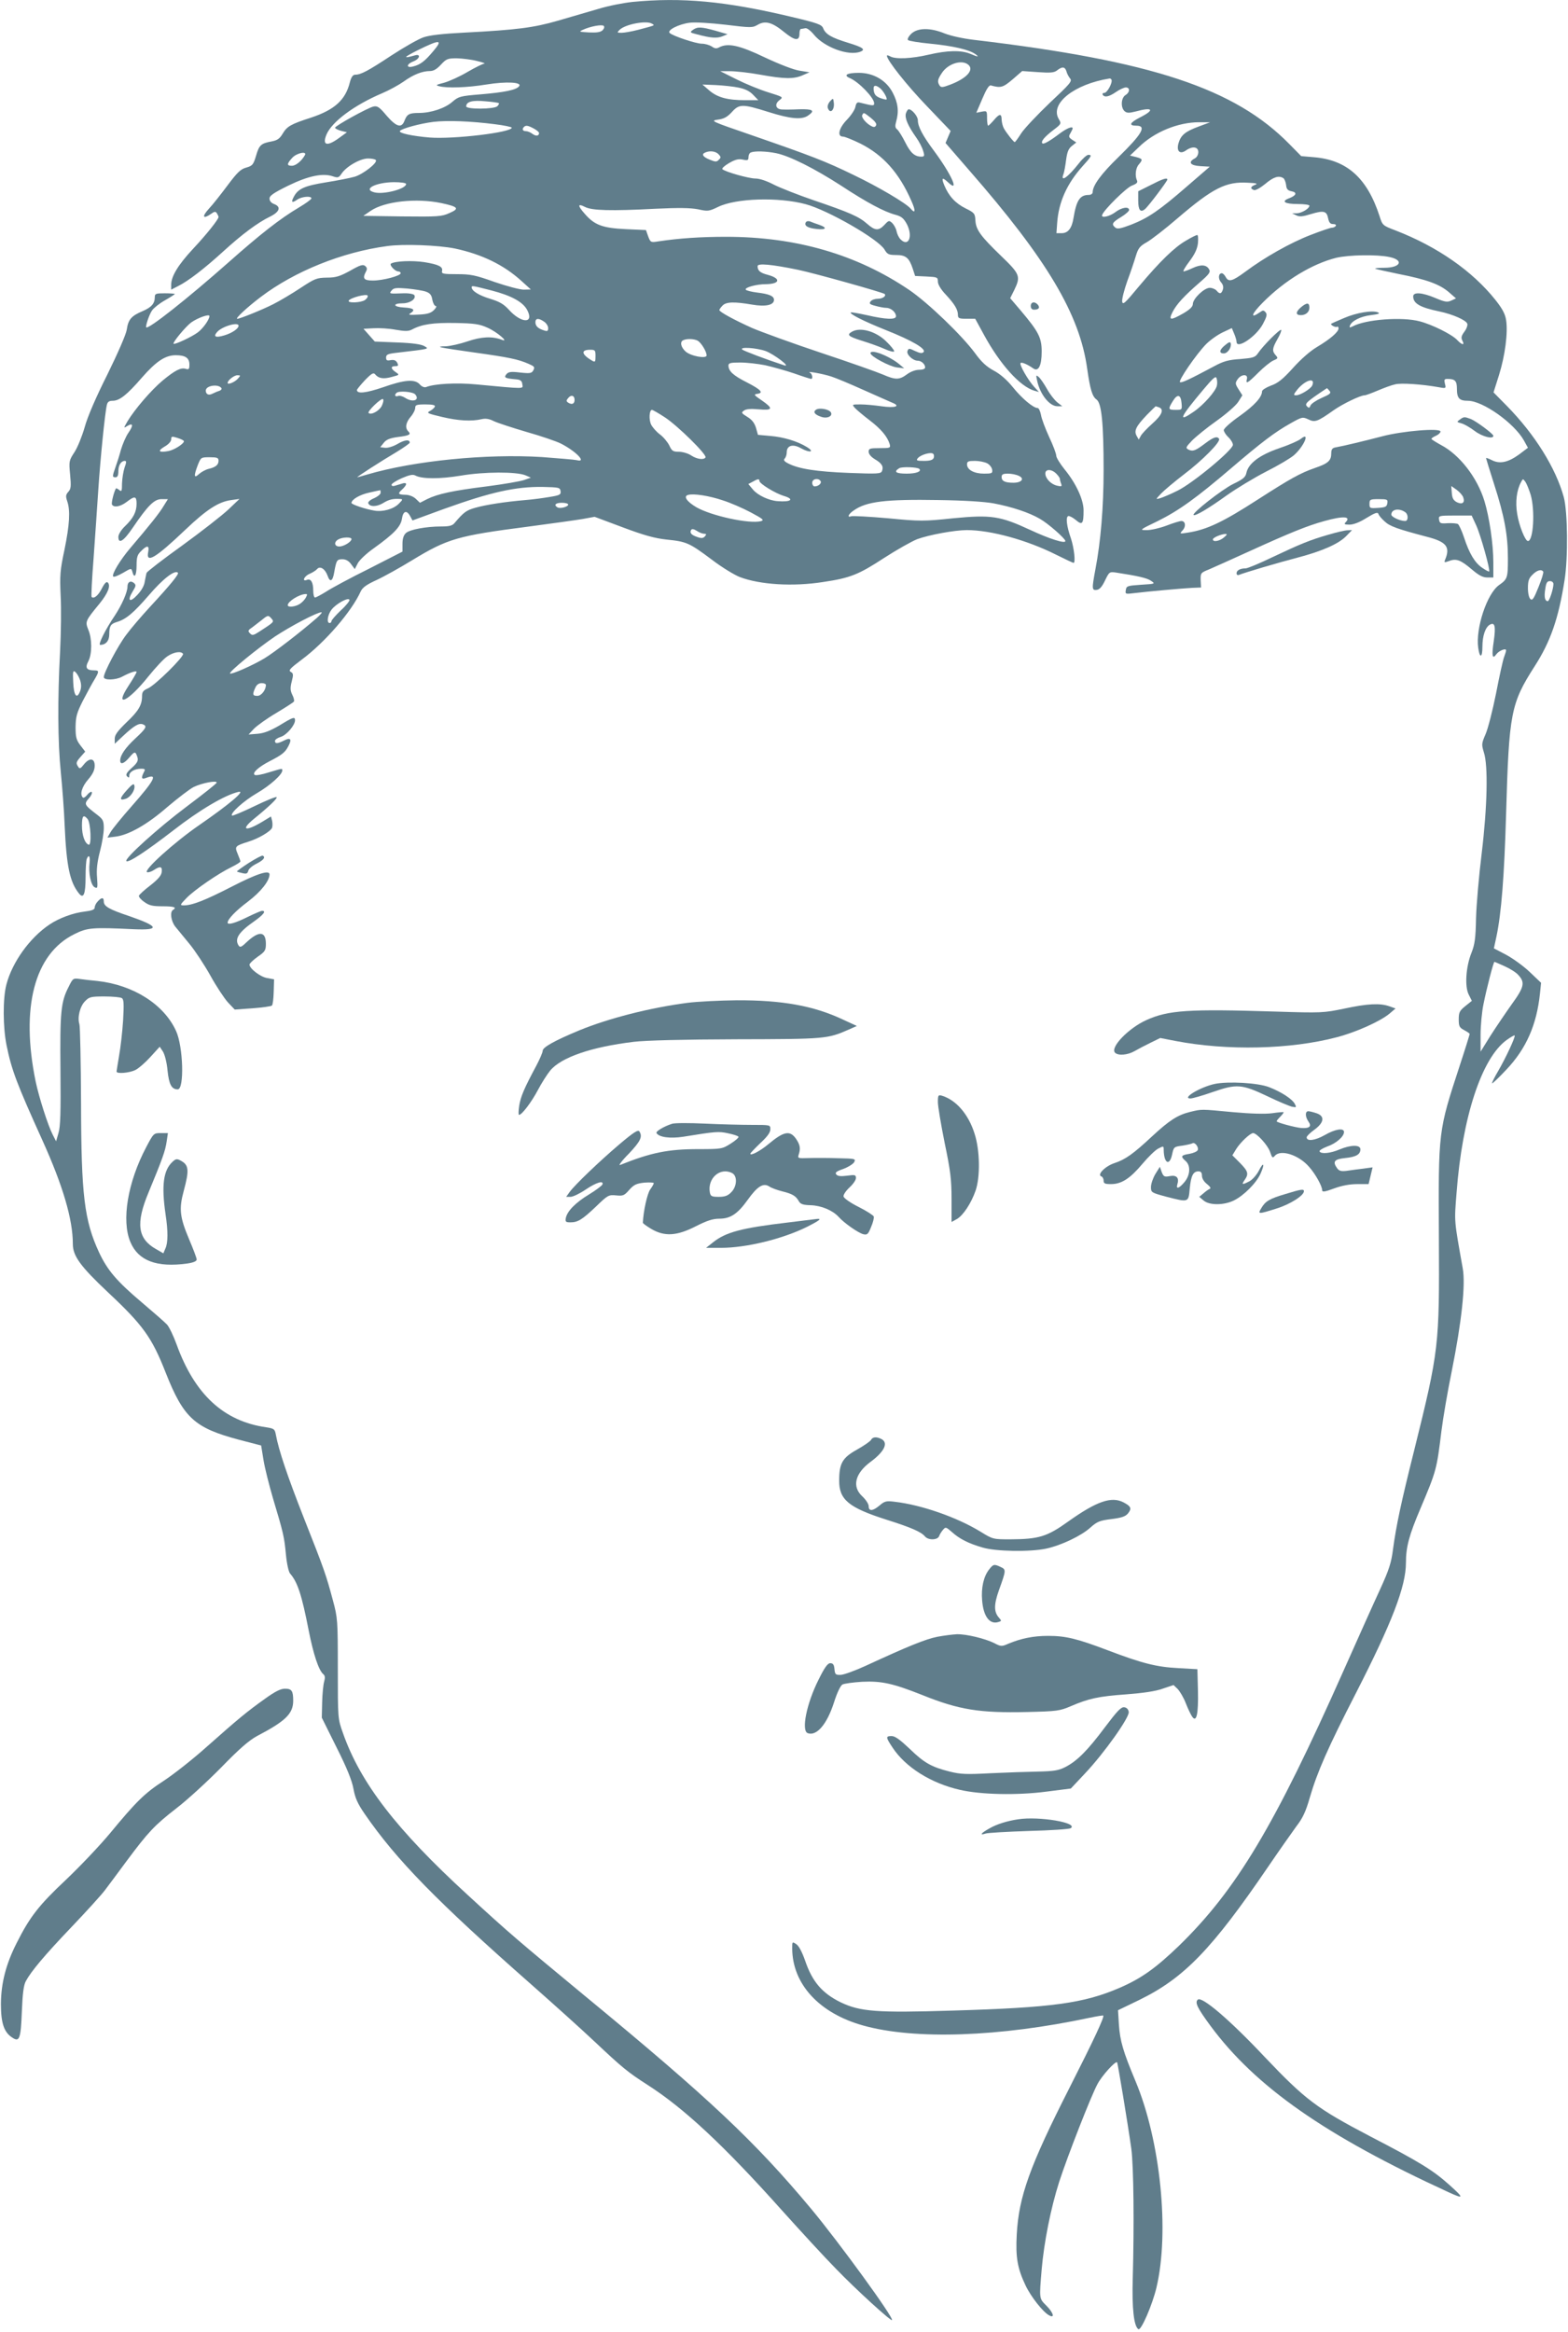 <?xml version="1.0" standalone="no"?>
<!DOCTYPE svg PUBLIC "-//W3C//DTD SVG 20010904//EN"
 "http://www.w3.org/TR/2001/REC-SVG-20010904/DTD/svg10.dtd">
<svg version="1.0" xmlns="http://www.w3.org/2000/svg"
 width="861pt" height="1280pt" viewBox="0 0 861 1280"
 preserveAspectRatio="xMidYMid meet">
<g transform="translate(0,1280) scale(0.1,-0.1)"
fill="#607d8b" stroke="none">
<path d="M3470 12789 c-47 -5 -130 -21 -185 -38 -55 -16 -155 -45 -223 -65
-132 -38 -223 -50 -512 -65 -118 -6 -191 -14 -225 -26 -27 -9 -106 -54 -175
-99 -130 -86 -169 -106 -199 -106 -13 0 -22 -12 -30 -42 -24 -97 -84 -151
-214 -194 -112 -36 -131 -48 -155 -88 -16 -27 -29 -36 -59 -42 -60 -11 -70
-20 -87 -79 -15 -50 -20 -55 -54 -65 -30 -8 -49 -26 -102 -97 -36 -48 -82
-107 -104 -130 -39 -43 -32 -58 13 -27 19 14 25 14 32 3 5 -8 9 -17 9 -20 0
-13 -64 -94 -140 -175 -82 -88 -120 -151 -120 -197 l0 -27 37 19 c57 28 147
98 248 190 104 95 190 159 258 192 53 26 62 54 22 69 -16 6 -25 17 -25 30 0
16 22 31 103 71 111 54 190 70 245 51 27 -9 32 -8 47 14 26 40 103 84 146 84
21 0 40 -4 43 -9 10 -15 -70 -77 -116 -91 -24 -7 -95 -21 -158 -31 -118 -19
-154 -35 -177 -80 -16 -30 -10 -35 19 -15 24 17 78 22 78 7 0 -5 -30 -27 -67
-49 -105 -62 -213 -147 -388 -302 -225 -199 -440 -369 -452 -357 -5 6 16 70
32 93 9 13 40 38 70 55 30 17 55 33 55 35 0 2 -25 4 -55 4 -49 0 -55 -2 -55
-21 0 -35 -18 -56 -67 -77 -62 -26 -79 -46 -87 -102 -4 -26 -49 -129 -106
-245 -62 -123 -110 -234 -125 -290 -14 -49 -39 -111 -56 -137 -30 -46 -31 -50
-24 -123 6 -64 5 -79 -10 -95 -14 -16 -15 -24 -6 -51 18 -51 13 -130 -15 -267
-24 -112 -26 -141 -21 -252 4 -69 2 -206 -3 -305 -14 -260 -13 -499 4 -665 8
-80 18 -210 21 -290 10 -224 28 -312 79 -375 25 -31 36 -3 36 92 0 45 3 88 6
97 11 28 20 17 16 -19 -7 -57 7 -124 27 -135 17 -9 18 -5 14 53 -4 44 1 86 16
144 12 45 21 102 21 126 0 39 -4 49 -32 71 -78 60 -78 61 -48 96 11 12 17 27
14 32 -3 4 -14 -2 -24 -14 -10 -13 -21 -20 -25 -16 -18 17 -5 60 29 99 26 30
36 52 36 76 0 42 -29 45 -60 6 -17 -22 -23 -25 -30 -13 -14 21 -13 26 14 57
l24 27 -27 35 c-22 29 -26 44 -26 100 1 57 6 77 41 146 23 44 51 96 63 115 26
44 26 50 -1 50 -43 0 -52 14 -33 50 21 40 21 124 0 173 -18 45 -17 48 62 144
46 57 62 98 45 115 -7 7 -17 -2 -32 -31 -20 -40 -44 -60 -57 -48 -3 3 2 100
11 214 8 114 20 285 26 378 11 166 36 418 47 463 4 16 12 22 32 22 37 0 78 32
161 128 78 89 128 122 185 122 53 0 75 -15 75 -51 0 -25 -3 -29 -19 -24 -28 9
-60 -8 -128 -64 -62 -52 -152 -156 -193 -224 -22 -38 -22 -39 -2 -26 33 20 36
5 7 -37 -14 -20 -32 -63 -41 -93 -8 -31 -22 -74 -30 -96 -18 -51 -18 -55 1
-55 10 0 15 10 15 33 0 34 15 57 36 57 9 0 8 -10 -2 -37 -7 -21 -13 -60 -14
-87 0 -42 -2 -47 -15 -36 -9 7 -17 11 -18 9 -11 -17 -27 -81 -22 -89 11 -18
47 -11 81 15 44 34 54 32 54 -10 0 -45 -18 -80 -64 -124 -21 -20 -36 -45 -36
-58 0 -42 29 -24 79 50 83 122 118 157 158 157 l35 0 -23 -37 c-22 -38 -79
-109 -183 -231 -57 -67 -105 -147 -94 -157 4 -4 27 5 53 20 46 27 46 27 52 6
10 -40 23 -21 23 34 0 46 4 60 25 80 32 33 46 32 39 -4 -14 -67 38 -37 206
123 116 110 181 152 251 161 l44 6 -61 -58 c-34 -32 -148 -121 -254 -198 -106
-76 -194 -144 -195 -150 -2 -5 -6 -27 -10 -47 -3 -24 -19 -51 -42 -75 -41 -44
-56 -31 -24 21 18 29 19 35 6 46 -18 15 -35 5 -35 -20 0 -31 -31 -101 -70
-160 -51 -75 -93 -160 -80 -160 31 0 50 22 50 58 0 45 8 57 40 67 52 15 93 50
177 147 78 91 143 141 160 124 7 -7 -40 -65 -152 -186 -48 -52 -108 -122 -132
-155 -45 -59 -123 -207 -123 -232 0 -18 64 -17 100 2 47 25 80 35 80 26 0 -4
-20 -39 -45 -77 -81 -124 0 -85 110 53 39 48 85 98 104 110 35 24 75 30 86 14
8 -14 -154 -174 -193 -190 -25 -11 -32 -19 -32 -42 0 -49 -19 -82 -86 -145
-48 -47 -64 -68 -64 -89 l0 -28 48 45 c58 54 85 70 106 62 26 -10 19 -22 -40
-77 -56 -52 -84 -93 -84 -122 0 -25 22 -17 51 18 29 34 33 34 44 -1 5 -18 -1
-30 -31 -57 -30 -27 -35 -38 -26 -47 9 -9 12 -8 12 5 0 20 30 37 65 37 22 0
24 -3 15 -19 -17 -33 -13 -42 16 -30 62 23 42 -15 -85 -159 -53 -60 -104 -123
-114 -140 l-17 -30 42 5 c73 8 176 66 287 163 58 49 123 99 145 110 46 22 126
37 126 24 0 -5 -76 -65 -168 -134 -152 -114 -341 -284 -328 -297 11 -11 109
54 257 168 145 113 286 196 359 212 41 9 -53 -70 -214 -181 -141 -97 -312
-252 -288 -260 7 -2 24 3 37 12 35 23 47 20 43 -11 -2 -19 -20 -40 -62 -73
-33 -25 -61 -51 -63 -57 -2 -6 11 -22 29 -34 27 -20 46 -24 100 -24 64 0 81
-6 58 -20 -18 -11 -11 -61 12 -91 13 -16 48 -59 78 -95 30 -36 82 -115 115
-174 33 -60 77 -126 97 -148 l37 -39 98 7 c54 4 102 11 106 15 5 4 9 38 10 76
l2 68 -38 7 c-37 6 -97 52 -97 74 0 6 20 25 45 43 41 28 45 36 45 71 0 70 -38
73 -108 7 -27 -26 -34 -28 -42 -16 -23 36 0 73 88 134 50 36 65 56 41 56 -6 0
-43 -16 -82 -35 -64 -32 -107 -44 -107 -30 0 19 44 65 112 116 71 54 118 114
118 149 0 26 -69 4 -205 -66 -148 -76 -219 -104 -265 -104 -23 0 -23 2 15 41
44 45 175 135 248 170 26 13 47 26 47 30 0 4 -7 23 -15 42 -17 41 -15 43 60
67 55 17 121 56 129 76 3 8 3 26 0 39 l-6 23 -46 -28 c-96 -58 -124 -47 -45
17 80 65 128 111 122 117 -3 4 -59 -19 -123 -50 -64 -31 -119 -54 -122 -51
-12 12 66 82 137 123 72 42 139 102 139 124 0 13 3 13 -74 -10 -37 -12 -71
-18 -77 -14 -16 10 19 43 81 75 70 36 86 49 104 84 20 38 11 48 -24 30 -36
-18 -50 -19 -50 -2 0 7 15 17 32 22 32 10 78 64 78 91 0 21 -10 18 -85 -28
-50 -29 -84 -43 -120 -46 l-50 -4 30 32 c17 17 71 56 122 86 50 30 94 58 97
63 3 5 -1 22 -9 37 -11 23 -12 38 -3 73 10 38 9 45 -6 53 -13 8 -3 19 61 67
128 95 274 264 324 375 10 21 32 37 87 62 41 19 129 68 196 109 194 118 249
134 636 184 129 17 264 36 300 42 l65 12 155 -58 c117 -44 176 -60 240 -67
110 -11 125 -18 247 -109 56 -43 127 -86 156 -97 111 -42 292 -53 457 -27 149
22 195 41 333 131 71 46 153 92 183 104 65 24 207 50 273 50 132 0 331 -55
490 -135 50 -25 93 -45 96 -45 12 0 3 81 -14 133 -24 68 -30 119 -15 124 6 2
25 -8 42 -22 35 -30 42 -21 42 53 0 59 -41 148 -104 225 -25 31 -46 65 -46 75
0 11 -17 57 -39 103 -21 46 -42 101 -45 122 -4 20 -12 37 -18 37 -24 0 -87 53
-136 114 -33 41 -70 73 -106 92 -39 21 -67 47 -101 94 -72 98 -258 277 -362
348 -288 195 -621 292 -1006 292 -139 0 -257 -8 -371 -25 -43 -7 -44 -6 -57
28 l-12 34 -111 5 c-126 6 -171 22 -224 83 -41 46 -41 60 0 39 38 -20 142 -23
388 -10 128 6 190 5 233 -3 54 -12 60 -11 110 13 98 48 332 55 481 15 123 -33
399 -192 433 -249 15 -26 23 -30 64 -30 53 0 71 -15 91 -75 l13 -40 63 -3 c59
-3 62 -4 62 -28 0 -15 16 -43 44 -72 49 -53 66 -82 66 -111 0 -18 6 -21 48
-21 l47 0 48 -88 c88 -162 198 -284 277 -307 l25 -7 -26 28 c-34 37 -83 123
-75 131 6 6 36 -6 69 -29 29 -21 47 14 47 92 0 76 -17 109 -115 225 l-58 68
22 44 c37 76 32 88 -72 188 -114 110 -138 144 -141 195 -2 37 -5 42 -54 66
-56 28 -92 67 -117 127 -17 42 -11 46 22 15 64 -60 17 45 -77 172 -64 86 -90
135 -90 170 0 21 -32 60 -50 60 -5 0 -12 -11 -16 -24 -6 -26 12 -67 57 -131
16 -22 33 -55 38 -73 9 -28 7 -32 -10 -32 -36 0 -59 20 -88 78 -16 32 -36 64
-44 71 -12 9 -13 19 -6 44 16 55 10 103 -19 158 -35 68 -106 109 -186 109 -66
0 -87 -13 -49 -29 49 -21 133 -108 133 -138 0 -15 -4 -15 -76 3 -17 5 -22 0
-27 -23 -3 -16 -24 -47 -46 -70 -45 -46 -56 -93 -22 -93 10 0 54 -18 97 -39
124 -63 211 -160 278 -313 25 -55 23 -75 -4 -43 -24 29 -176 119 -314 185
-154 75 -230 104 -565 220 -215 74 -222 77 -180 83 33 4 52 14 77 41 41 46 59
46 202 1 121 -38 183 -44 218 -19 39 27 26 36 -50 34 -40 -2 -83 -2 -96 -1
-33 2 -40 30 -12 51 22 17 22 17 -61 43 -46 14 -124 46 -174 71 l-90 45 55 0
c30 0 104 -8 164 -19 133 -24 185 -25 234 -3 l37 16 -55 9 c-33 5 -110 35
-191 73 -140 67 -202 80 -250 55 -14 -8 -25 -7 -41 5 -13 8 -37 15 -54 15 -33
0 -161 43 -177 59 -15 15 49 48 109 56 32 4 111 -1 199 -11 139 -17 147 -17
176 0 41 24 79 14 146 -41 58 -47 83 -50 83 -8 0 14 3 25 8 26 4 0 14 2 24 4
9 2 29 -13 47 -35 56 -69 190 -119 255 -94 31 12 15 24 -67 49 -92 28 -124 47
-137 80 -8 20 -29 28 -177 63 -358 85 -598 108 -873 81z m110 -119 c17 -10 21
-8 -77 -34 -35 -9 -75 -16 -90 -16 -25 0 -26 1 -11 16 31 31 148 53 178 34z
m-271 -36 c-12 -11 -32 -14 -75 -12 -53 3 -57 4 -34 14 40 19 104 31 115 22 5
-5 3 -14 -6 -24z m-930 -115 c-47 -56 -71 -74 -111 -84 -39 -10 -37 13 2 28
36 14 42 43 8 33 -68 -19 -64 -12 17 29 122 60 139 59 84 -6z m241 -54 c30 -7
48 -14 40 -14 -9 -1 -50 -21 -93 -46 -42 -25 -100 -51 -128 -59 -44 -11 -49
-14 -28 -19 42 -12 155 -8 259 9 112 18 200 13 180 -10 -16 -20 -81 -33 -212
-44 -111 -9 -120 -12 -153 -40 -40 -36 -118 -62 -184 -62 -55 0 -66 -7 -80
-43 -16 -42 -44 -34 -98 28 -40 48 -51 55 -73 50 -33 -8 -210 -106 -210 -116
0 -5 15 -12 32 -17 l33 -8 -44 -32 c-66 -48 -93 -40 -68 20 30 70 152 161 305
226 38 16 91 45 118 64 54 39 103 58 145 58 20 0 38 11 60 35 30 32 37 35 88
35 31 -1 81 -7 111 -15z m1436 -146 c35 -7 60 -19 79 -39 l29 -30 -73 0 c-96
0 -152 15 -197 54 l-37 32 74 -3 c41 -2 97 -8 125 -14z m775 -2 c18 -13 43
-57 37 -63 -3 -2 -18 2 -35 8 -23 9 -32 19 -35 40 -5 30 7 35 33 15z m-2092
-83 c3 -2 -1 -10 -8 -17 -17 -17 -171 -18 -171 -1 0 26 34 35 105 28 39 -3 72
-8 74 -10z m2044 -82 c23 -19 33 -33 27 -41 -5 -10 -13 -10 -26 -3 -30 16 -57
50 -49 61 8 15 7 15 48 -17z m-2065 -34 c50 -6 92 -15 92 -19 0 -26 -320 -64
-450 -54 -95 8 -172 24 -164 36 8 13 111 41 184 50 76 9 206 4 338 -13z m212
-23 c17 -9 30 -20 30 -25 0 -17 -17 -19 -36 -5 -10 8 -27 15 -36 15 -18 0 -23
11 -11 23 10 10 21 9 53 -8z m1015 -141 c14 -15 15 -19 2 -31 -12 -13 -19 -12
-51 1 -37 15 -46 30 -23 39 25 11 56 7 72 -9z m317 5 c74 -15 211 -84 358
-179 140 -92 236 -143 297 -159 33 -9 45 -19 63 -52 34 -67 9 -127 -35 -83 -9
9 -19 29 -22 45 -3 15 -14 35 -24 45 -17 15 -19 15 -42 -10 -32 -34 -52 -33
-95 5 -45 40 -98 63 -292 129 -85 29 -184 68 -220 86 -40 21 -79 34 -102 34
-36 0 -164 36 -181 51 -5 4 11 19 35 33 34 20 53 25 76 20 28 -6 32 -4 32 14
0 11 6 23 13 25 21 9 84 7 139 -4z m-2588 -11 c-18 -32 -50 -58 -71 -58 -29 0
-29 10 2 44 25 27 83 38 69 14z m556 -158 c0 -27 -122 -59 -174 -46 -67 17 7
55 107 56 37 0 67 -4 67 -10z m194 -105 c93 -20 101 -30 43 -55 -42 -19 -63
-20 -259 -18 l-213 3 41 28 c77 52 250 71 388 42z m73 -249 c150 -32 269 -90
366 -178 l52 -47 -39 -1 c-21 0 -93 19 -160 42 -106 38 -132 43 -207 43 -73 0
-85 2 -82 16 7 25 -18 37 -97 50 -67 10 -160 6 -183 -8 -11 -7 22 -43 40 -43
7 0 13 -4 13 -10 0 -14 -97 -40 -152 -40 -51 0 -59 11 -38 50 7 13 6 21 -5 30
-12 10 -28 5 -82 -26 -57 -31 -78 -38 -128 -38 -56 -1 -66 -5 -145 -57 -47
-31 -114 -71 -150 -89 -61 -31 -183 -80 -197 -80 -14 0 55 64 129 120 186 141
447 246 693 279 90 13 282 5 372 -13z m1885 -117 c91 -19 466 -124 476 -133
10 -11 -12 -26 -37 -26 -16 0 -34 -6 -40 -14 -10 -12 -6 -17 26 -25 21 -6 48
-11 60 -11 25 0 53 -24 53 -46 0 -20 -56 -18 -160 6 -46 10 -86 17 -88 15 -9
-8 68 -47 190 -96 149 -59 226 -105 209 -122 -8 -8 -20 -6 -46 6 -33 16 -36
16 -42 0 -7 -18 29 -53 56 -53 20 0 41 -19 41 -37 0 -8 -13 -13 -33 -13 -20 0
-47 -10 -67 -25 -42 -31 -63 -31 -132 -1 -30 13 -182 67 -339 119 -156 52
-326 114 -378 136 -98 44 -181 89 -181 99 0 3 7 14 17 24 19 21 63 23 162 6
75 -13 121 -3 121 26 0 21 -26 32 -92 40 -32 4 -60 11 -63 16 -7 12 59 30 110
30 78 1 85 31 12 51 -43 11 -57 23 -57 48 0 17 76 10 222 -20z m-1685 -113
c113 -29 178 -65 200 -112 35 -72 -36 -68 -102 5 -29 32 -52 45 -104 61 -60
18 -101 43 -101 63 0 10 5 9 107 -17z m-358 -7 c22 -8 31 -18 35 -45 4 -19 12
-34 19 -34 6 0 2 -10 -10 -22 -17 -17 -37 -23 -85 -25 -49 -3 -59 -1 -45 7 30
19 19 29 -35 32 -60 3 -64 23 -6 23 40 0 75 25 63 45 -4 6 -29 11 -59 10 -80
-3 -81 -3 -65 16 11 14 26 15 86 10 40 -4 85 -11 102 -17z m-335 -46 c-21 -15
-98 -18 -89 -3 10 16 99 39 104 27 2 -6 -4 -16 -15 -24z m-854 -88 c0 -19 -35
-68 -63 -89 -33 -25 -127 -69 -134 -63 -6 7 67 95 97 117 37 26 100 48 100 35z
m1838 -31 c12 -8 22 -24 22 -35 0 -16 -4 -19 -22 -13 -33 10 -48 24 -48 45 0
23 18 24 48 3z m-311 -33 c51 -22 123 -84 78 -66 -52 20 -112 17 -188 -9 -41
-14 -95 -26 -119 -27 -64 -1 -42 -6 156 -34 193 -27 240 -37 298 -62 32 -14
36 -18 27 -35 -9 -17 -17 -19 -73 -13 -50 6 -64 4 -75 -9 -16 -19 -7 -23 49
-28 28 -2 36 -8 38 -27 4 -27 23 -27 -255 -1 -105 10 -226 4 -274 -15 -9 -3
-24 3 -34 15 -27 30 -83 26 -202 -16 -94 -32 -143 -37 -143 -15 0 4 20 28 44
54 37 38 47 43 56 32 19 -23 46 -27 92 -14 42 11 43 11 21 26 -28 19 -29 33
-3 33 17 0 19 3 11 19 -7 13 -18 17 -36 14 -20 -4 -25 -1 -25 14 0 17 9 21 63
27 178 21 175 20 147 36 -17 10 -65 17 -148 20 l-124 5 -31 35 -31 35 54 3
c30 2 85 -1 122 -8 52 -9 71 -9 90 1 54 29 115 38 238 36 105 -2 133 -6 177
-26z m-1367 11 c0 -16 -35 -40 -78 -53 -47 -14 -62 -8 -41 17 26 32 119 59
119 36z m2521 -82 c19 -11 49 -59 49 -81 0 -20 -88 -4 -116 22 -26 24 -32 54
-11 62 21 9 58 7 78 -3z m373 -57 c46 -17 145 -92 101 -78 -98 32 -222 79
-229 86 -18 16 77 10 128 -8z m-934 -28 c0 -31 -2 -34 -17 -26 -60 35 -66 61
-12 61 27 0 29 -3 29 -35z m932 -50 c40 -9 112 -29 159 -45 48 -17 89 -30 93
-30 11 0 6 28 -6 34 -25 11 68 -5 117 -21 28 -9 106 -42 175 -73 69 -31 140
-62 158 -70 51 -20 18 -31 -59 -20 -35 5 -86 10 -113 10 -48 0 -49 0 -31 -20
9 -10 46 -41 80 -67 63 -48 97 -89 110 -130 6 -22 4 -23 -54 -23 -55 0 -61 -2
-61 -20 0 -13 13 -28 34 -41 38 -22 49 -40 39 -65 -6 -15 -24 -16 -182 -10
-177 7 -275 22 -333 52 -22 11 -27 19 -19 27 6 6 11 21 11 34 0 38 34 48 79
22 49 -27 77 -20 30 8 -51 31 -126 54 -200 60 l-67 6 -11 39 c-9 28 -23 45
-48 60 -32 20 -34 23 -18 34 12 9 37 11 81 7 78 -7 82 4 17 49 -43 29 -46 33
-25 36 37 5 21 23 -57 63 -75 38 -100 61 -101 92 0 14 10 17 64 17 36 0 98 -7
138 -15z m-2896 -74 c-17 -19 -56 -35 -56 -23 0 14 35 42 53 42 19 0 19 -1 3
-19z m-90 -52 c3 -5 -3 -12 -13 -15 -10 -3 -26 -10 -36 -15 -21 -11 -37 -4
-37 17 0 28 70 38 86 13z m1064 -34 c27 -32 -14 -46 -55 -19 -14 9 -32 14 -40
10 -15 -5 -21 5 -8 17 12 13 90 7 103 -8z m875 -30 c0 -22 -14 -28 -34 -16
-12 8 -13 12 -1 26 16 20 35 14 35 -10z m-1059 -34 c-15 -28 -59 -51 -72 -38
-9 8 70 84 79 76 5 -4 1 -21 -7 -38z m292 -3 c-3 -7 -15 -18 -27 -24 -21 -11
-13 -14 67 -33 89 -21 161 -25 217 -12 21 5 42 2 67 -11 21 -10 101 -36 179
-59 78 -22 163 -51 189 -64 84 -43 144 -106 87 -91 -13 3 -99 10 -191 17 -304
19 -702 -20 -960 -96 -27 -8 -52 -15 -54 -15 -7 0 133 90 216 139 39 24 72 47
72 51 0 19 -28 16 -67 -7 -24 -14 -54 -23 -69 -21 l-26 3 19 24 c14 18 34 26
77 32 65 8 75 14 58 31 -19 19 -14 48 13 80 14 16 25 38 25 49 0 16 7 19 56
19 40 0 55 -4 52 -12z m1263 -59 c69 -45 232 -205 223 -220 -9 -15 -47 -10
-79 11 -16 11 -47 20 -67 20 -32 0 -39 4 -53 35 -9 18 -32 46 -51 60 -19 14
-40 38 -48 53 -14 27 -11 82 4 82 4 0 36 -18 71 -41z m-2641 -131 c0 -14 -53
-48 -85 -54 -53 -10 -62 0 -22 24 22 12 37 29 37 40 0 17 4 18 35 8 19 -6 35
-14 35 -18z m4117 -92 c-5 -11 -20 -16 -53 -16 -40 0 -45 2 -34 15 16 19 72
35 84 24 5 -4 6 -15 3 -23z m-3927 -15 c0 -23 -16 -36 -55 -45 -16 -4 -40 -17
-52 -28 -28 -26 -30 -12 -7 49 17 42 17 43 65 43 41 0 49 -3 49 -19z m4220
-14 c14 -7 26 -23 28 -35 3 -20 -1 -22 -45 -22 -54 0 -93 21 -93 51 0 16 7 19
43 19 23 0 53 -6 67 -13z m-372 -31 c14 -14 -17 -26 -69 -26 -60 0 -74 10 -41
30 15 9 99 6 110 -4z m752 -26 c11 -11 20 -24 20 -29 0 -5 3 -17 7 -27 5 -14
2 -16 -23 -10 -34 8 -64 40 -64 67 0 25 34 25 60 -1z m-2915 -9 l30 -13 -37
-13 c-20 -7 -112 -23 -205 -35 -186 -23 -269 -41 -328 -70 l-39 -20 -23 22
c-14 13 -37 22 -58 22 -40 1 -43 6 -15 31 11 10 20 22 20 28 0 5 -9 7 -20 3
-11 -3 -29 -9 -40 -12 -12 -4 -20 -2 -20 5 0 6 25 22 56 36 42 18 61 22 74 15
37 -20 135 -20 250 -1 129 22 306 22 355 2z m2709 -3 c34 -15 16 -38 -29 -38
-46 0 -65 9 -65 31 0 15 7 19 35 19 19 0 45 -5 59 -12z m-1424 -28 c0 -15 87
-68 133 -82 61 -18 42 -35 -33 -29 -47 3 -109 32 -135 63 l-26 31 23 12 c29
17 38 18 38 5z m336 -1 c7 -12 -12 -29 -33 -29 -7 0 -13 9 -13 20 0 22 34 28
46 9z m-1428 -55 c3 -19 -4 -23 -60 -32 -35 -6 -94 -14 -133 -17 -116 -10
-217 -26 -274 -42 -50 -14 -64 -24 -115 -84 -12 -15 -30 -19 -73 -19 -84 0
-173 -17 -194 -36 -13 -12 -19 -31 -19 -60 l0 -42 -182 -93 c-101 -50 -207
-107 -236 -126 -29 -18 -57 -33 -62 -33 -6 0 -10 17 -10 38 0 45 -13 67 -34
59 -30 -12 -17 20 14 33 16 7 34 18 41 26 16 19 44 2 58 -37 13 -38 28 -30 36
19 12 67 15 72 45 72 19 0 35 -9 48 -27 l20 -27 16 31 c8 17 48 55 88 83 110
79 148 118 155 162 6 43 26 50 45 15 l13 -24 175 64 c256 92 391 122 540 120
89 -2 95 -3 98 -23z m-988 -9 c0 -8 -16 -21 -36 -30 -20 -8 -34 -20 -32 -27 7
-21 46 -21 81 0 32 20 54 25 92 23 18 -1 18 -3 -6 -27 -29 -29 -88 -45 -133
-37 -50 8 -126 34 -126 42 0 19 46 46 98 57 31 7 58 13 60 13 1 1 2 -6 2 -14z
m1880 -42 c41 -13 110 -43 153 -66 67 -36 75 -42 55 -48 -63 -16 -272 29 -355
77 -51 30 -72 60 -45 67 30 9 115 -4 192 -30z m1485 -16 c101 -19 197 -51 255
-85 46 -26 140 -109 140 -122 0 -16 -88 12 -193 61 -166 77 -215 84 -423 64
-162 -17 -181 -17 -358 0 -103 9 -194 14 -202 11 -24 -9 -16 12 14 32 69 49
173 62 467 57 140 -2 249 -9 300 -18z m-2335 -7 c0 -12 -45 -24 -59 -15 -22
13 -10 25 24 25 19 0 35 -4 35 -10z m746 -160 c13 0 14 -3 5 -14 -10 -11 -19
-12 -42 -4 -33 11 -43 23 -34 39 5 7 15 5 31 -5 13 -9 31 -16 40 -16z m-1936
-29 c0 -15 -42 -41 -67 -41 -27 0 -31 25 -5 39 22 13 72 14 72 2z m-250 -320
c-5 -11 -20 -27 -32 -35 -24 -17 -68 -22 -68 -8 0 20 63 60 98 61 10 1 10 -4
2 -18z m191 -72 c-28 -27 -51 -53 -51 -59 0 -5 -4 -10 -10 -10 -18 0 -11 46
11 74 25 32 92 69 98 53 2 -5 -19 -32 -48 -58z m-131 -41 c-87 -76 -232 -188
-288 -222 -65 -39 -181 -90 -189 -83 -8 8 151 138 247 203 88 58 231 133 255
133 6 0 -6 -14 -25 -31z m-249 -4 c15 -18 15 -18 -65 -70 -34 -22 -41 -24 -53
-11 -13 13 -12 17 12 33 14 11 38 29 53 41 33 27 36 27 53 7z m-1051 -338 c7
-23 7 -41 0 -60 -18 -47 -35 -25 -38 49 -3 60 -1 67 12 56 8 -7 20 -27 26 -45z
m1020 -26 c0 -28 -25 -60 -47 -60 -26 0 -28 8 -11 45 7 16 19 25 35 25 12 0
23 -4 23 -10z m-979 -736 c17 -21 23 -147 6 -141 -21 7 -37 51 -37 105 0 54 8
63 31 36z"/>
<path d="M4678 10979 c-30 -17 -20 -26 53 -49 39 -12 96 -32 125 -45 31 -14
54 -19 54 -13 0 6 -19 30 -43 53 -56 56 -143 81 -189 54z"/>
<path d="M4780 10861 c0 -17 104 -73 145 -78 l40 -5 -25 21 c-56 47 -160 87
-160 62z"/>
<path d="M4481 10551 c-18 -12 -8 -27 28 -39 33 -12 66 4 53 25 -11 17 -63 26
-81 14z"/>
<path d="M3805 12636 c-18 -13 -17 -15 20 -24 77 -21 111 -23 140 -12 l30 12
-65 19 c-79 22 -100 23 -125 5z"/>
<path d="M5003 12614 c-14 -14 -22 -29 -17 -34 5 -5 61 -14 124 -20 121 -12
210 -32 244 -56 26 -18 17 -18 -27 1 -49 20 -124 19 -227 -5 -94 -22 -181 -26
-211 -10 -10 6 -19 8 -19 4 0 -24 110 -163 220 -277 l130 -136 -14 -33 -14
-33 130 -150 c428 -490 607 -791 648 -1090 16 -113 28 -152 51 -168 28 -20 39
-131 39 -387 0 -205 -16 -394 -45 -545 -20 -108 -20 -117 8 -113 15 2 29 18
45 52 23 47 24 48 60 43 123 -19 170 -30 192 -45 25 -17 24 -17 -55 -22 -75
-5 -80 -7 -83 -29 -4 -22 -2 -23 45 -17 82 10 265 26 318 29 l50 2 -2 40 c-1
39 0 41 45 59 26 11 128 57 227 102 218 99 313 138 408 164 104 29 149 26 115
-8 -9 -9 -4 -12 22 -12 22 0 56 13 94 37 46 28 61 33 65 22 2 -8 17 -26 34
-41 28 -27 71 -42 230 -84 110 -28 132 -56 102 -127 -6 -15 -4 -16 21 -7 40
16 65 6 125 -45 40 -34 61 -45 86 -45 l33 0 0 83 c0 100 -22 249 -49 337 -40
130 -137 254 -238 307 -29 16 -53 31 -53 34 0 3 11 11 25 17 14 6 25 17 25 23
0 21 -211 3 -320 -26 -92 -24 -211 -53 -257 -61 -17 -3 -23 -11 -23 -32 0 -41
-17 -56 -90 -81 -81 -28 -137 -60 -310 -171 -195 -126 -283 -168 -389 -184
-44 -7 -45 -7 -27 13 20 22 15 51 -7 51 -8 0 -45 -11 -81 -25 -37 -14 -85 -25
-109 -25 -41 0 -41 1 59 49 117 58 213 127 407 293 164 140 237 196 325 245
62 35 65 35 96 21 36 -18 50 -13 139 50 48 34 147 82 170 82 7 0 39 12 72 26
33 14 76 30 95 34 32 9 148 1 243 -16 37 -7 38 -6 31 20 -5 22 -3 26 14 26 42
0 52 -11 52 -54 0 -52 13 -66 60 -66 82 0 254 -122 308 -218 l22 -40 -49 -37
c-61 -44 -106 -53 -149 -31 -18 9 -32 14 -32 11 0 -2 20 -67 44 -142 57 -177
76 -280 76 -408 0 -107 -2 -114 -49 -147 -66 -47 -129 -237 -114 -344 8 -59
23 -56 23 5 0 60 16 108 41 122 28 15 33 -9 21 -93 -12 -78 -7 -100 14 -70 14
20 54 36 54 22 0 -5 -5 -21 -11 -37 -6 -15 -26 -105 -44 -199 -19 -95 -45
-196 -58 -225 -22 -51 -22 -56 -9 -99 24 -72 19 -298 -12 -555 -15 -121 -29
-281 -31 -355 -2 -110 -7 -145 -25 -190 -31 -77 -38 -186 -15 -230 l17 -34
-36 -29 c-31 -25 -36 -34 -36 -73 0 -38 4 -45 30 -59 17 -9 30 -18 30 -21 0
-3 -24 -81 -54 -172 -119 -364 -118 -354 -115 -952 3 -588 1 -611 -136 -1163
-72 -287 -98 -410 -116 -542 -9 -73 -22 -113 -71 -220 -33 -71 -123 -272 -200
-445 -380 -855 -589 -1204 -904 -1511 -128 -123 -206 -179 -326 -231 -197 -85
-371 -109 -918 -125 -416 -13 -507 -6 -615 46 -101 50 -155 113 -194 228 -17
48 -34 81 -49 91 -22 14 -22 14 -22 -24 1 -196 149 -356 390 -423 282 -79 748
-63 1245 43 38 8 71 13 73 12 7 -8 -49 -128 -186 -398 -217 -427 -278 -596
-289 -804 -7 -126 4 -186 48 -279 29 -62 97 -148 130 -165 33 -18 23 15 -16
54 -39 39 -39 35 -25 200 13 149 50 335 96 479 45 139 177 477 211 538 24 45
98 127 107 118 4 -5 59 -338 78 -474 13 -95 16 -423 8 -710 -5 -167 6 -265 31
-281 15 -9 77 135 99 228 73 307 22 807 -115 1134 -68 162 -85 221 -91 309
l-5 80 118 57 c245 120 398 278 708 733 60 88 129 186 153 219 35 45 52 81 74
158 41 141 100 275 253 573 198 387 275 586 275 716 0 87 17 151 80 299 88
208 89 214 115 425 9 72 34 218 56 325 55 274 77 478 61 567 -48 270 -47 252
-34 415 31 415 138 740 275 839 22 16 42 27 44 25 6 -6 -49 -124 -91 -196 -20
-34 -35 -64 -33 -67 2 -2 38 32 79 76 109 115 166 246 184 417 l6 59 -64 61
c-35 33 -94 75 -130 94 l-65 34 14 65 c27 128 43 330 53 674 16 556 26 605
157 810 87 135 131 262 164 472 20 124 17 376 -4 455 -44 161 -159 345 -312
501 l-74 75 30 95 c33 105 50 233 39 302 -5 33 -20 62 -59 111 -126 158 -318
292 -548 381 -71 27 -72 28 -88 79 -68 209 -179 308 -360 323 l-70 6 -65 66
c-300 306 -758 457 -1730 572 -61 7 -129 22 -162 35 -80 33 -150 32 -185 -2z
m311 -167 c39 -28 -4 -77 -97 -112 -42 -16 -50 -16 -58 -4 -13 21 -11 33 14
70 33 49 105 72 141 46z m542 -39 c3 -13 13 -30 20 -39 13 -14 0 -29 -111
-133 -68 -65 -139 -140 -157 -167 -17 -27 -33 -49 -36 -49 -6 0 -44 48 -59 74
-7 12 -12 33 -13 49 0 35 -12 34 -43 -3 -14 -16 -28 -30 -31 -30 -3 0 -6 19
-6 41 0 41 -1 41 -29 36 l-30 -6 33 77 c22 52 37 76 47 73 54 -15 66 -12 119
33 l53 46 86 -6 c69 -5 90 -3 106 10 28 22 43 20 51 -6z m247 -45 c8 -15 -23
-73 -39 -73 -8 0 -12 -4 -9 -10 10 -16 34 -12 73 15 20 14 45 25 54 25 24 0
23 -27 -2 -42 -25 -16 -27 -70 -4 -89 12 -10 24 -10 60 -1 95 26 107 9 23 -33
-56 -29 -63 -45 -19 -45 58 0 31 -46 -99 -173 -94 -91 -141 -155 -141 -192 0
-8 -9 -15 -21 -15 -49 0 -68 -29 -84 -125 -9 -58 -30 -85 -65 -85 l-29 0 4 56
c8 115 54 216 139 311 50 55 54 63 32 63 -8 0 -32 -21 -52 -47 -60 -76 -102
-106 -85 -60 5 12 11 48 15 79 6 44 13 62 32 77 l24 19 -23 15 c-19 13 -20 18
-9 36 6 11 12 23 12 26 0 14 -32 1 -71 -28 -51 -39 -89 -61 -95 -54 -10 10 10
34 56 70 49 37 49 38 33 65 -48 84 86 190 279 221 4 1 9 -2 11 -6z m478 -258
c-73 -27 -97 -47 -110 -92 -12 -43 8 -62 41 -39 35 25 68 21 68 -9 0 -14 -8
-29 -20 -35 -38 -20 -24 -39 31 -42 l52 -3 -125 -108 c-152 -132 -212 -173
-306 -210 -58 -22 -77 -26 -88 -16 -22 18 -17 28 31 57 25 15 45 33 45 39 0
21 -41 15 -76 -12 -32 -24 -79 -34 -72 -15 10 29 133 150 163 161 26 10 34 17
28 29 -12 26 -7 69 11 88 22 26 21 30 -16 40 l-33 8 47 45 c85 84 216 138 333
138 l60 0 -64 -24z m466 -283 c6 -4 13 -21 15 -37 2 -23 9 -31 30 -35 33 -6
26 -24 -15 -39 -44 -17 -22 -31 49 -31 35 0 64 -4 64 -9 0 -16 -42 -41 -70
-42 l-25 0 23 -11 c17 -9 36 -7 81 7 70 21 86 17 94 -24 5 -23 12 -31 27 -31
12 0 18 -4 15 -10 -3 -5 -13 -10 -21 -10 -9 0 -61 -18 -118 -40 -111 -43 -251
-122 -357 -201 -73 -54 -93 -59 -109 -29 -6 11 -15 20 -21 20 -19 0 -21 -31
-4 -50 11 -12 14 -26 10 -39 -8 -25 -18 -27 -35 -6 -7 8 -24 15 -37 15 -31 0
-93 -60 -93 -89 0 -14 -16 -30 -52 -51 -72 -41 -83 -39 -59 8 23 44 64 88 148
161 51 44 61 57 53 71 -14 27 -44 30 -90 9 -23 -11 -46 -19 -51 -19 -5 0 9 25
32 55 30 40 43 68 47 100 2 25 1 45 -4 45 -5 0 -32 -13 -60 -30 -64 -36 -144
-114 -260 -252 -77 -93 -89 -104 -92 -83 -2 13 11 64 28 112 18 48 39 111 47
138 13 43 22 54 61 76 26 15 101 73 167 130 195 167 267 203 386 196 47 -2 58
-5 42 -11 -26 -10 -30 -21 -8 -29 8 -4 35 11 62 33 46 39 75 48 100 32z m583
-433 c81 -17 61 -59 -29 -59 -30 0 -52 -2 -50 -5 3 -2 61 -15 129 -29 153 -30
225 -56 276 -100 l39 -34 -26 -12 c-22 -10 -35 -8 -87 14 -73 31 -122 34 -122
9 0 -40 39 -61 145 -83 71 -15 145 -47 152 -67 3 -8 -4 -28 -16 -44 -17 -23
-19 -33 -11 -49 15 -27 -2 -25 -29 4 -28 30 -136 84 -205 102 -96 26 -298 11
-369 -28 -15 -7 -18 -7 -15 3 9 27 58 52 115 59 41 5 53 9 40 15 -30 13 -118
-1 -187 -31 -36 -15 -67 -29 -70 -31 -7 -6 23 -22 32 -17 4 3 8 -1 8 -9 0 -19
-45 -58 -117 -101 -38 -22 -91 -69 -134 -117 -56 -62 -83 -83 -121 -96 -26
-10 -48 -24 -48 -31 0 -32 -41 -77 -122 -135 -49 -34 -88 -69 -88 -78 0 -8 11
-26 25 -39 14 -13 25 -32 25 -42 0 -28 -222 -212 -305 -252 -38 -19 -81 -37
-95 -41 -25 -7 -25 -7 5 25 17 18 73 65 125 105 101 76 204 180 194 196 -10
16 -30 10 -75 -24 -54 -41 -69 -47 -93 -35 -17 9 -15 13 20 50 22 22 82 71
136 109 53 38 106 84 118 104 l22 35 -21 33 c-19 30 -19 35 -5 55 20 29 58 30
51 2 -8 -31 4 -24 62 34 30 30 67 60 83 67 26 11 27 13 13 29 -21 23 -19 38
10 89 14 24 23 47 20 50 -7 6 -100 -87 -128 -129 -15 -22 -27 -25 -97 -31 -64
-4 -92 -12 -142 -39 -137 -73 -177 -92 -188 -88 -14 4 89 154 143 209 23 23
64 52 92 65 l49 23 13 -31 c7 -16 13 -37 13 -44 0 -44 107 28 144 96 22 41 25
54 16 65 -11 13 -15 13 -33 0 -55 -38 -45 -8 18 55 120 121 271 212 403 245
70 16 223 19 292 4z m-948 -706 c-6 -30 -73 -106 -127 -143 -90 -62 -78 -34
54 123 52 62 67 75 71 61 4 -10 5 -28 2 -41z m524 2 c-7 -19 -66 -55 -89 -55
-16 0 -15 4 8 33 44 52 99 67 81 22z m94 -30 c11 -13 4 -19 -42 -39 -31 -14
-58 -32 -62 -42 -5 -14 -9 -15 -19 -5 -14 15 -5 24 109 100 1 1 7 -6 14 -14z
m-812 -68 c3 -36 3 -37 -32 -37 -42 0 -43 4 -16 48 25 41 44 37 48 -11z m-124
-23 c29 -11 17 -42 -36 -89 -29 -26 -58 -56 -64 -68 l-11 -20 -12 21 c-15 28
-3 52 57 115 26 26 47 47 48 47 1 0 9 -3 18 -6z m2041 -480 c25 -86 15 -254
-15 -254 -15 0 -49 85 -59 149 -11 65 -3 130 21 174 10 20 11 20 24 2 7 -10
20 -42 29 -71z m-370 -15 c10 -29 -6 -40 -35 -26 -19 10 -26 22 -28 51 l-3 38
30 -21 c16 -12 33 -31 36 -42z m-417 -31 c-3 -20 -10 -23 -50 -26 -46 -3 -48
-2 -48 22 0 24 3 26 51 26 47 0 50 -2 47 -22z m100 -51 c16 -13 15 -47 -2 -47
-28 0 -76 22 -76 35 0 31 45 37 78 12z m388 -71 c24 -52 78 -245 71 -253 -2
-2 -19 7 -38 20 -40 27 -71 78 -100 167 -12 36 -27 68 -33 73 -6 4 -31 6 -56
5 -40 -3 -45 -1 -48 20 -3 21 -1 22 88 22 l91 0 25 -54z m-1385 -66 c-24 -21
-61 -27 -61 -11 0 10 45 29 70 30 10 0 7 -6 -9 -19z m1753 -188 c3 -5 -9 -43
-26 -85 -25 -62 -33 -75 -44 -66 -8 7 -14 31 -14 61 0 39 5 54 25 73 24 25 49
32 59 17z m56 -68 c0 -26 -22 -94 -31 -94 -16 0 -21 23 -14 66 5 35 10 44 26
44 11 0 19 -7 19 -16z m-268 -2098 c29 -13 63 -34 75 -48 38 -41 33 -66 -36
-161 -34 -48 -87 -126 -117 -173 l-54 -87 0 92 c0 50 7 127 16 169 18 90 55
232 60 232 2 0 27 -11 56 -24z"/>
<path d="M6318 11784 l-68 -34 0 -50 c0 -53 12 -69 37 -48 18 14 123 154 123
162 0 13 -28 3 -92 -30z"/>
<path d="M7147 11116 c-33 -27 -35 -46 -4 -46 27 0 47 17 47 41 0 28 -13 29
-43 5z"/>
<path d="M6728 10906 c-33 -26 -36 -46 -8 -46 21 0 43 32 38 55 -2 10 -10 8
-30 -9z"/>
<path d="M4557 12243 c-10 -12 -15 -27 -11 -37 13 -35 39 -8 32 34 -3 22 -3
22 -21 3z"/>
<path d="M4425 11580 c-11 -19 10 -32 59 -37 53 -6 61 7 14 23 -18 6 -40 14
-49 18 -10 4 -20 2 -24 -4z"/>
<path d="M5660 11120 c0 -13 7 -20 18 -20 26 0 34 11 21 27 -17 20 -39 16 -39
-7z"/>
<path d="M5695 10710 c16 -75 68 -140 111 -140 l27 0 -27 21 c-15 12 -41 45
-57 74 -17 30 -37 59 -46 66 -14 12 -15 10 -8 -21z"/>
<path d="M8015 10496 c-17 -12 -16 -13 10 -20 15 -4 48 -23 73 -42 41 -31 103
-47 102 -26 -1 11 -94 80 -124 92 -35 13 -38 13 -61 -4z"/>
<path d="M7143 10391 c-12 -10 -66 -34 -120 -52 -107 -37 -168 -83 -179 -135
-5 -24 -19 -35 -73 -61 -61 -30 -227 -160 -217 -170 8 -8 81 35 181 107 55 39
153 98 217 131 64 32 133 73 153 90 56 49 91 133 38 90z"/>
<path d="M7295 9865 c-104 -30 -152 -50 -309 -124 -70 -34 -136 -61 -146 -61
-30 0 -50 -11 -50 -27 0 -8 6 -12 13 -9 32 13 214 67 322 95 137 36 227 76
269 120 l30 31 -25 -1 c-13 0 -60 -11 -104 -24z"/>
<path d="M696 8462 c-40 -44 -42 -59 -6 -47 26 8 53 48 48 72 -2 14 -11 10
-42 -25z"/>
<path d="M1366 8063 c-37 -24 -67 -46 -65 -47 2 -2 16 -6 30 -9 21 -5 28 -3
32 12 2 11 23 29 46 40 39 20 50 35 34 44 -5 2 -39 -16 -77 -40z"/>
<path d="M537 7852 c-10 -10 -17 -25 -17 -34 0 -11 -15 -17 -55 -22 -63 -7
-141 -36 -193 -71 -109 -73 -205 -207 -237 -330 -20 -77 -19 -234 1 -333 28
-137 55 -208 197 -522 113 -250 167 -434 167 -569 0 -66 42 -123 195 -267 190
-178 239 -246 314 -437 99 -251 159 -305 402 -370 l123 -32 13 -80 c7 -44 31
-138 52 -210 57 -190 62 -211 71 -308 5 -52 15 -96 23 -105 41 -47 64 -117
102 -312 26 -132 55 -219 80 -240 10 -8 11 -20 5 -41 -5 -17 -10 -68 -11 -114
l-2 -84 81 -163 c57 -113 85 -183 93 -228 9 -50 23 -81 60 -135 175 -255 400
-484 919 -941 118 -104 275 -245 348 -314 150 -141 179 -165 288 -235 200
-128 418 -331 739 -690 99 -110 231 -254 295 -319 110 -114 301 -288 308 -282
11 12 -290 426 -444 611 -310 371 -557 604 -1244 1170 -364 301 -416 345 -641
552 -392 359 -590 616 -686 890 -28 78 -28 79 -28 353 0 265 -1 279 -27 375
-37 138 -46 166 -159 451 -92 234 -138 372 -154 457 -6 33 -10 35 -53 42 -234
33 -393 181 -492 454 -17 47 -41 97 -53 110 -12 13 -75 68 -140 123 -136 115
-187 175 -233 273 -81 175 -98 313 -99 820 -1 226 -5 420 -9 433 -12 36 3 98
31 126 23 24 33 26 107 26 44 0 87 -4 95 -9 11 -7 12 -31 7 -122 -4 -63 -14
-150 -22 -194 -7 -44 -14 -83 -14 -87 0 -14 70 -8 103 8 18 9 55 41 83 72 l51
56 18 -27 c10 -17 21 -59 25 -104 8 -76 22 -103 56 -103 37 0 30 235 -9 320
-66 146 -234 253 -432 275 -33 3 -77 8 -97 11 -36 5 -38 4 -61 -43 -43 -83
-48 -138 -45 -459 2 -229 0 -309 -11 -344 l-13 -45 -18 35 c-27 52 -76 207
-94 292 -84 407 -7 702 212 810 72 36 98 38 329 27 144 -6 135 16 -27 72 -111
37 -140 54 -140 80 0 24 -12 24 -33 1z"/>
<path d="M3775 7295 c-207 -27 -433 -85 -594 -151 -137 -57 -201 -93 -201
-112 0 -9 -16 -46 -35 -82 -66 -123 -86 -169 -94 -220 -4 -27 -5 -50 -1 -50
16 0 69 71 104 137 20 38 50 85 67 106 60 73 227 130 459 158 67 8 273 13 565
14 490 1 498 2 615 53 l45 20 -76 35 c-161 76 -334 107 -584 106 -93 -1 -215
-7 -270 -14z"/>
<path d="M7380 7263 c-112 -23 -122 -24 -375 -16 -481 15 -589 8 -711 -47 -97
-44 -200 -150 -171 -179 17 -17 69 -13 107 9 19 11 59 32 88 46 l53 26 82 -16
c286 -55 632 -47 887 20 107 28 238 87 289 129 l34 29 -34 12 c-50 18 -120 15
-249 -13z"/>
<path d="M6671 6850 c-80 -17 -185 -80 -134 -80 11 0 67 16 124 36 130 45 158
43 299 -24 58 -28 118 -53 133 -57 26 -5 27 -4 17 15 -14 27 -74 66 -141 92
-61 24 -224 33 -298 18z"/>
<path d="M5150 6750 c0 -23 17 -123 37 -223 32 -153 38 -202 38 -309 l0 -126
29 16 c35 20 79 87 103 156 26 75 24 220 -5 311 -33 107 -101 186 -179 210
-21 6 -23 3 -23 -35z"/>
<path d="M6534 6696 c-68 -17 -113 -46 -208 -134 -103 -96 -146 -127 -207
-147 -51 -17 -97 -64 -71 -73 6 -2 12 -12 12 -23 0 -16 7 -19 41 -19 57 0 104
30 172 111 32 38 71 76 87 84 29 15 30 15 30 -7 1 -74 32 -91 46 -26 9 42 10
43 56 49 26 4 51 10 56 13 13 8 35 -21 29 -37 -3 -8 -24 -17 -46 -21 -46 -7
-50 -14 -21 -39 29 -25 26 -78 -6 -116 -29 -35 -48 -41 -39 -12 11 35 -4 52
-41 45 -30 -6 -35 -3 -45 22 l-10 29 -25 -40 c-13 -22 -24 -54 -24 -71 0 -30
2 -31 83 -53 125 -32 123 -33 130 45 7 71 19 94 48 94 13 0 19 -7 19 -24 0
-15 11 -33 28 -46 17 -14 23 -23 15 -26 -7 -3 -23 -14 -35 -25 l-23 -19 24
-20 c31 -27 111 -27 166 0 55 27 124 96 147 148 25 56 16 67 -11 13 -12 -22
-34 -47 -51 -56 -39 -20 -44 -19 -26 7 24 34 20 48 -25 94 l-42 42 22 36 c23
36 76 86 92 86 20 0 81 -67 93 -103 11 -33 14 -36 26 -22 31 37 131 6 188 -60
35 -39 72 -106 72 -128 0 -12 14 -10 65 9 43 16 88 24 128 24 l62 0 11 46 11
46 -51 -7 c-28 -3 -69 -9 -90 -12 -31 -4 -42 -1 -53 13 -27 37 -17 51 43 57
61 6 84 20 84 48 0 26 -53 25 -115 -1 -49 -21 -100 -26 -109 -11 -4 5 15 17
41 27 50 17 93 55 93 80 0 24 -49 16 -106 -17 -53 -30 -99 -36 -99 -12 0 6 19
25 43 42 53 39 58 74 11 90 -18 6 -38 11 -45 11 -18 0 -18 -30 1 -57 19 -27 5
-38 -40 -35 -34 3 -135 30 -135 37 0 3 9 14 21 26 11 11 19 22 17 24 -1 1 -30
-1 -63 -6 -39 -5 -115 -3 -215 6 -179 17 -170 17 -236 1z"/>
<path d="M3690 6631 c-46 -15 -91 -42 -85 -51 14 -23 75 -31 147 -20 179 29
194 30 245 19 29 -6 55 -14 58 -19 3 -4 -16 -21 -43 -38 -46 -29 -50 -30 -177
-30 -167 0 -260 -19 -430 -87 -11 -5 10 24 48 62 65 69 76 93 58 122 -7 11
-31 -4 -108 -69 -113 -96 -245 -223 -274 -262 l-20 -28 24 0 c13 0 51 18 83
40 58 39 100 52 92 28 -3 -7 -36 -32 -74 -55 -74 -45 -119 -91 -127 -129 -4
-21 0 -24 25 -24 41 0 64 14 141 87 64 62 69 65 110 61 38 -4 45 -1 72 30 26
29 39 35 83 40 29 2 52 1 52 -3 0 -4 -9 -20 -20 -35 -16 -23 -37 -117 -40
-182 0 -4 21 -19 46 -34 73 -43 140 -39 244 14 61 31 94 42 129 42 62 0 101
26 157 104 53 74 85 94 118 73 11 -8 44 -20 72 -27 57 -14 75 -26 91 -55 9
-15 23 -20 65 -21 58 -2 120 -28 153 -64 30 -34 108 -88 135 -95 22 -5 27 -1
43 39 11 25 17 51 15 58 -3 7 -40 31 -84 53 -44 22 -80 47 -82 57 -2 9 13 31
32 49 20 18 36 41 36 52 0 18 -5 19 -49 13 -34 -4 -51 -3 -59 7 -8 10 0 17 38
30 27 10 54 27 60 37 10 19 7 20 -87 22 -54 2 -126 2 -161 1 -61 -2 -63 -2
-56 20 11 33 7 54 -16 87 -33 46 -66 40 -151 -31 -44 -37 -99 -66 -99 -52 0 3
25 29 55 58 38 35 55 58 55 76 0 24 0 24 -102 24 -57 0 -173 3 -258 7 -85 4
-166 4 -180 -1z m331 -271 c29 -16 26 -74 -6 -105 -18 -19 -35 -25 -68 -25
-38 0 -45 3 -49 23 -15 79 57 142 123 107z"/>
<path d="M803 6503 c-102 -193 -137 -403 -87 -521 43 -103 145 -141 312 -118
35 5 52 13 52 22 0 8 -19 58 -42 112 -51 121 -56 166 -29 265 31 115 28 142
-17 166 -20 11 -27 10 -44 -6 -51 -46 -62 -130 -39 -288 14 -92 14 -158 -1
-189 l-11 -26 -40 23 c-101 57 -113 140 -41 312 75 181 92 228 99 278 l7 47
-39 0 c-39 0 -40 -1 -80 -77z"/>
<path d="M7060 6246 c-89 -26 -112 -40 -134 -78 -21 -34 -17 -34 84 -2 74 23
150 71 150 95 0 13 -16 11 -100 -15z"/>
<path d="M4325 6089 c-254 -30 -340 -53 -410 -109 l-38 -30 81 0 c141 0 340
49 475 116 65 33 81 45 55 43 -7 -1 -80 -10 -163 -20z"/>
<path d="M4783 4896 c-4 -8 -39 -32 -78 -54 -79 -44 -97 -75 -97 -169 -1 -105
52 -149 259 -215 136 -43 191 -67 212 -92 18 -22 70 -21 78 2 3 9 13 25 21 34
14 17 17 16 49 -12 42 -38 92 -63 168 -85 73 -22 261 -25 350 -6 83 18 194 71
243 116 36 32 50 38 114 46 56 7 77 14 91 30 23 28 18 40 -24 62 -66 34 -147
6 -303 -105 -117 -84 -162 -97 -317 -98 -96 0 -97 0 -165 42 -131 80 -325 147
-470 164 -47 6 -56 4 -84 -20 -38 -32 -60 -33 -60 -4 0 12 -16 36 -35 54 -58
53 -40 126 45 189 76 56 99 104 61 125 -27 14 -49 13 -58 -4z"/>
<path d="M5431 4184 c-30 -38 -44 -100 -38 -170 7 -87 41 -133 89 -118 18 5
18 7 4 23 -29 32 -29 72 -1 151 40 111 40 114 10 128 -36 17 -41 16 -64 -14z"/>
<path d="M5147 3815 c-65 -13 -159 -51 -395 -160 -57 -26 -117 -48 -135 -49
-29 -1 -32 2 -35 32 -2 24 -8 32 -23 32 -14 0 -31 -23 -64 -90 -66 -131 -96
-280 -60 -294 49 -18 106 48 145 170 16 51 35 91 46 97 9 5 58 12 108 15 108
5 169 -9 331 -73 201 -81 314 -99 574 -93 166 4 180 6 241 32 98 42 151 54
305 65 92 7 161 17 199 31 l60 20 22 -21 c12 -12 33 -47 45 -78 12 -31 28 -64
35 -74 24 -36 35 14 32 142 l-3 118 -105 6 c-119 6 -198 26 -385 97 -171 65
-233 80 -330 80 -81 0 -148 -14 -218 -43 -36 -16 -41 -16 -77 3 -50 25 -153
50 -205 49 -22 -1 -71 -7 -108 -14z"/>
<path d="M1454 3474 c-98 -70 -142 -106 -319 -263 -77 -69 -183 -152 -235
-186 -105 -68 -151 -113 -297 -290 -55 -66 -163 -180 -241 -254 -148 -139
-198 -203 -270 -346 -59 -116 -86 -220 -87 -335 0 -106 17 -156 62 -185 40
-27 47 -8 53 143 4 100 10 145 22 167 30 55 102 141 250 296 81 85 165 177
185 204 21 28 75 100 119 160 117 157 152 195 272 288 59 45 169 146 245 223
103 106 154 150 200 175 155 81 197 122 197 193 0 54 -8 66 -45 66 -24 0 -54
-15 -111 -56z"/>
<path d="M6067 3318 c-94 -126 -153 -186 -219 -219 -36 -18 -61 -22 -148 -24
-58 -1 -175 -5 -260 -9 -133 -7 -165 -6 -225 9 -100 25 -141 48 -221 126 -52
49 -79 69 -98 69 -33 0 -33 -6 5 -63 71 -108 211 -196 369 -232 115 -27 316
-31 476 -10 l134 17 78 83 c105 111 244 307 240 337 -2 15 -11 24 -24 26 -18
3 -39 -20 -107 -110z"/>
<path d="M5590 2813 c-60 -9 -118 -27 -157 -50 -47 -26 -57 -40 -20 -28 12 4
119 10 237 14 118 3 221 10 229 15 46 30 -174 67 -289 49z"/>
<path d="M6577 1823 c-17 -16 -2 -46 70 -144 248 -335 630 -602 1307 -913 85
-39 86 -33 8 37 -92 83 -163 127 -439 270 -292 153 -354 199 -580 437 -191
203 -345 334 -366 313z"/>
</g>
</svg>
